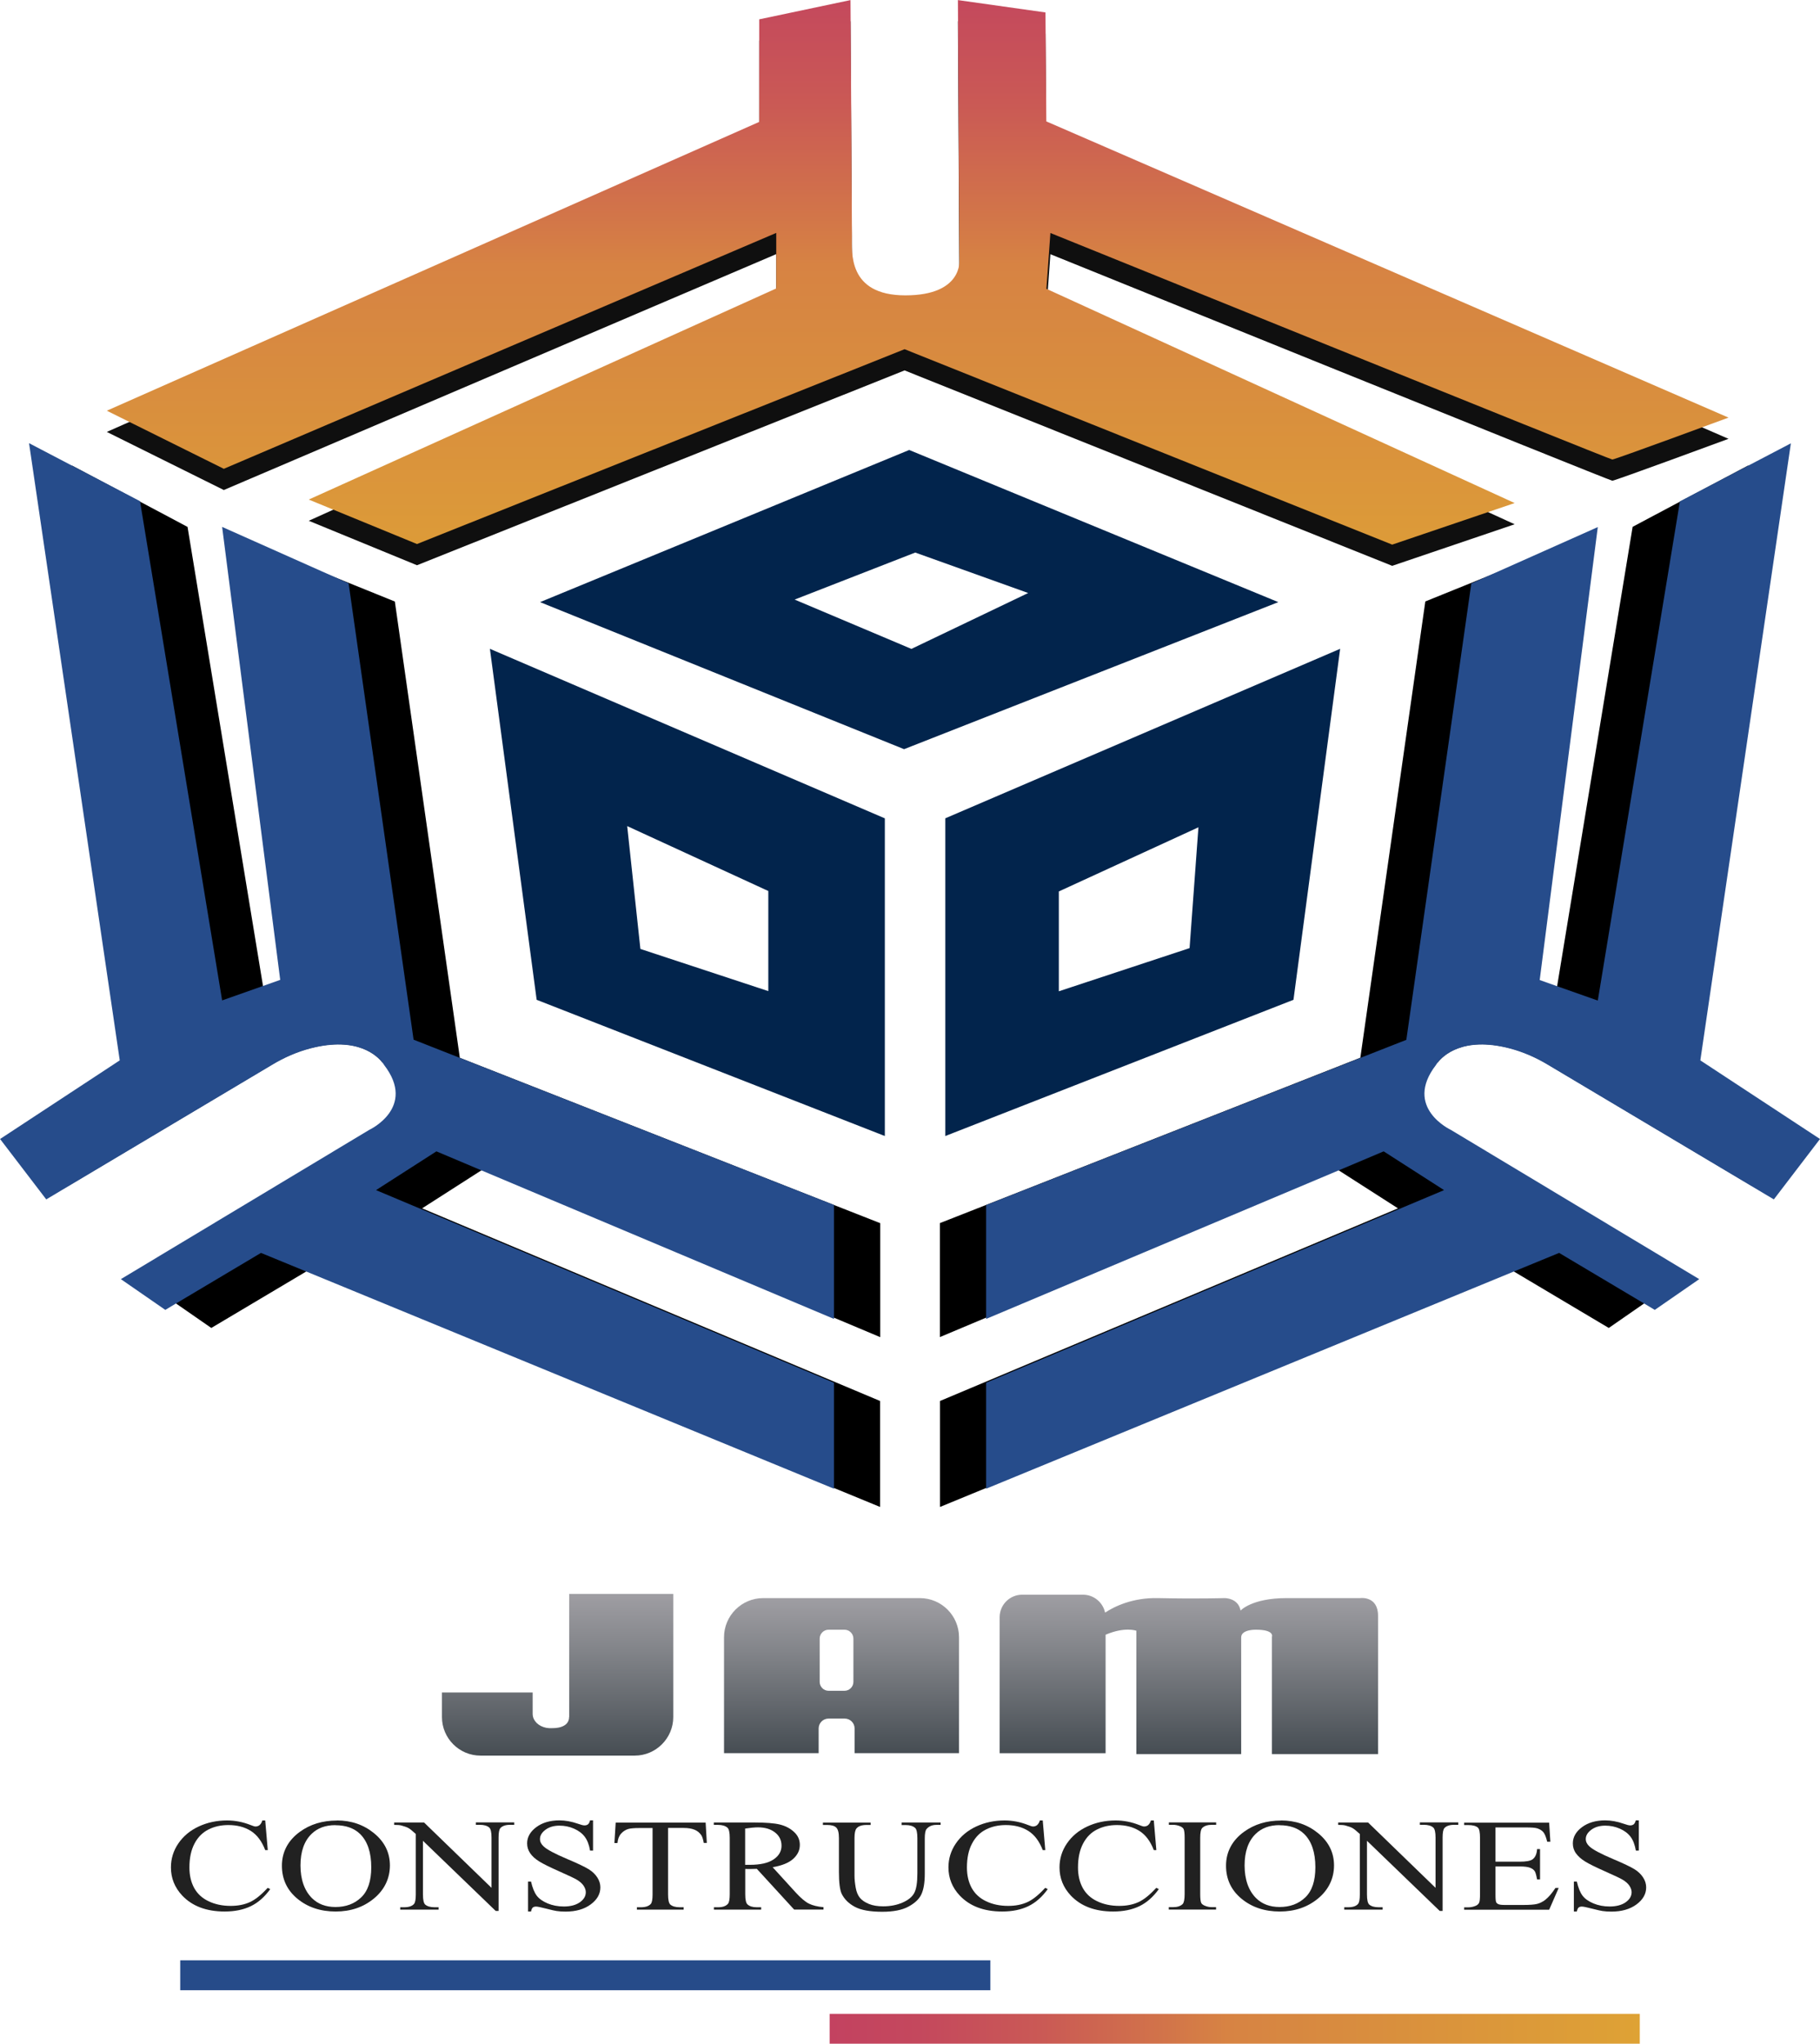 <svg xmlns="http://www.w3.org/2000/svg" xmlns:xlink="http://www.w3.org/1999/xlink" id="Layer_2" data-name="Layer 2" viewBox="0 0 213.69 239.9"><defs><style>      .cls-1 {        fill: url(#linear-gradient-2);      }      .cls-2 {        fill: url(#New_Gradient_Swatch);      }      .cls-3 {        fill: url(#linear-gradient);      }      .cls-4 {        fill: #264b89;      }      .cls-5 {        fill: #212121;      }      .cls-6 {        fill: #264c8b;      }      .cls-7 {        fill: url(#New_Gradient_Swatch-3);      }      .cls-8 {        fill: url(#New_Gradient_Swatch-2);      }      .cls-9 {        fill: #02244c;      }      .cls-10 {        fill: #0f0f0f;      }    </style><linearGradient id="linear-gradient" x1="107.75" y1="-9.58" x2="107.75" y2="73.51" gradientUnits="userSpaceOnUse"><stop offset="0" stop-color="#c34260"></stop><stop offset=".11" stop-color="#c4485d"></stop><stop offset=".26" stop-color="#ca5955"></stop><stop offset=".42" stop-color="#d27549"></stop><stop offset=".49" stop-color="#d78343"></stop><stop offset=".56" stop-color="#d78741"></stop><stop offset="1" stop-color="#dea235"></stop></linearGradient><linearGradient id="New_Gradient_Swatch" data-name="New Gradient Swatch" x1="65.47" y1="187.1" x2="65.47" y2="206.08" gradientUnits="userSpaceOnUse"><stop offset="0" stop-color="#9f9ea3"></stop><stop offset=".35" stop-color="#828489"></stop><stop offset="1" stop-color="#464d53"></stop></linearGradient><linearGradient id="New_Gradient_Swatch-2" data-name="New Gradient Swatch" x1="98.8" y1="187.59" x2="98.8" y2="205.79" xlink:href="#New_Gradient_Swatch"></linearGradient><linearGradient id="New_Gradient_Swatch-3" data-name="New Gradient Swatch" x1="139.58" y1="187.18" x2="139.58" y2="205.9" xlink:href="#New_Gradient_Swatch"></linearGradient><linearGradient id="linear-gradient-2" x1="97.41" y1="238.15" x2="192.53" y2="238.15" xlink:href="#linear-gradient"></linearGradient></defs><g id="Layer_1-2" data-name="Layer 1"><g><g><path class="cls-10" d="M12.54,50.7l13.74,6.82,64.86-27.69v6.52l-54.89,24.78,12.71,5.22,57.25-22.87,57.25,22.94,14.38-4.88-54.98-25.15.47-6.55s65.68,26.59,65.98,26.59,13.64-4.92,13.64-4.92L122.85,16.74l-.1-12.79-10.28-1.45.17,30.48s.48,4.18-6.34,4.18-6.27-5.12-6.27-6.97-.17-27.69-.17-27.69l-10.72,2.26v12.04L12.54,50.7Z"></path><path class="cls-3" d="M12.54,48.21l13.74,6.82,64.86-27.69v6.52l-54.89,24.78,12.71,5.22,57.25-22.87,57.25,22.94,14.38-4.88-54.98-25.15.47-6.55s65.68,26.59,65.98,26.59,13.64-4.92,13.64-4.92L122.85,14.25l-.1-12.79-10.28-1.45.17,30.48s.48,4.18-6.34,4.18-6.27-5.12-6.27-6.97-.17-27.69-.17-27.69l-10.72,2.26v12.04L12.54,48.21Z"></path><path d="M56.52,137.38l-6.96,4.46,53.77,22.61v12.44l-5.42-2.23-61.86-25.46-.09.05-11.15,6.63-4.17-2.89-1.05-.73,29.16-17.52s5.62-2.61,1.74-7.63c0,0-1.4-2.48-5.59-2.39-.61-.79-2.94-3.11-8.44-1.69-1.58.41-3.09,1.07-4.49,1.91l-23.96,14.27-2.6-3.4,14.05-9.23L8.43,54.64l.08.04,7.96,4.22,5.55,2.95,8.86,53.89.63,3.83,6.82-2.41-7.36-52.77,8.74,3.53,6.65,2.69,7.63,53.56h0s43.94,17.28,43.94,17.28l5.42,2.13v13.38l-5.42-2.28-41.26-17.38-.14.09Z"></path><path class="cls-6" d="M97.92,141.44v13.38l-41.4-17.44-5.28-2.23-7.09,4.55,53.77,22.61v12.44l-61.95-25.49-5.33-2.19-9.98,5.94-1.25.75-5.22-3.61,29.16-17.52s5.62-2.61,1.74-7.63c0,0-.05-.1-.17-.25-.61-.79-2.94-3.11-8.44-1.69-1.58.41-3.09,1.07-4.49,1.91l-23.96,14.27-2.6,1.55-5.42-7.09,14.05-9.23L3.41,52.02l5.01,2.62.08.04,7.95,4.16v.06s9.63,58.53,9.63,58.53l4.79-1.69,2.03-.72-6.82-53.17,13.62,6.07,1.23.55,7.63,53.57,5.42,2.13,43.94,17.27Z"></path><path d="M157.18,137.38l6.96,4.46-53.77,22.61v12.44l5.42-2.23,61.86-25.46.09.05,11.15,6.63,4.17-2.89,1.05-.73-29.16-17.52s-5.62-2.61-1.74-7.63c0,0,1.4-2.48,5.59-2.39.61-.79,2.94-3.11,8.44-1.69,1.58.41,3.09,1.07,4.49,1.91l23.96,14.27,2.6-3.4-14.05-9.23,11.04-71.95-.08.04-7.96,4.22-5.55,2.95-8.86,53.89-.63,3.83-6.82-2.41,7.36-52.77-8.74,3.53-6.65,2.69-7.63,53.56h0s-43.94,17.28-43.94,17.28l-5.42,2.13v13.38l5.42-2.28,41.26-17.38.14.09Z"></path><path class="cls-6" d="M115.78,141.44v13.38l41.4-17.44,5.28-2.23,7.09,4.55-53.77,22.61v12.44l61.95-25.49,5.33-2.19,9.98,5.94,1.25.75,5.22-3.61-29.16-17.52s-5.62-2.61-1.74-7.63c0,0,.05-.1.17-.25.61-.79,2.94-3.11,8.44-1.69,1.58.41,3.09,1.07,4.49,1.91l23.96,14.27,2.6,1.55,5.42-7.09-14.05-9.23,10.63-72.43-5.01,2.62-.08.04-7.95,4.16v.06s-9.63,58.53-9.63,58.53l-4.79-1.69-2.03-.72,6.82-53.17-13.62,6.07-1.23.55-7.63,53.57-5.42,2.13-43.94,17.27Z"></path><path class="cls-9" d="M57.52,76.16l5.49,41.2,40.88,15.99v-37.29l-46.37-19.9ZM90.21,116.34l-15.02-4.95-1.55-14.42,16.57,7.62v11.76Z"></path><path class="cls-9" d="M110.99,96.06v37.29l40.88-15.99,5.48-41.2-46.37,19.9ZM139.68,111.29l-15.36,5.07v-11.72l16.39-7.53-1.04,14.19Z"></path><path class="cls-9" d="M106.75,52.82l-43.34,17.86,42.74,17.26,43.94-17.26-43.34-17.86ZM93.3,70.38l14.16-5.52,13.26,4.75-13.71,6.56-13.71-5.79Z"></path></g><g><g><path class="cls-5" d="M31.14,213.69l.3,3.48h-.3c-.4-1.04-.96-1.79-1.69-2.25-.73-.46-1.61-.69-2.64-.69-.86,0-1.64.17-2.33.52s-1.24.89-1.64,1.65-.6,1.69-.6,2.81c0,.93.19,1.73.56,2.41.38.68.94,1.2,1.7,1.56s1.62.54,2.58.54c.84,0,1.58-.14,2.23-.43.64-.28,1.35-.85,2.12-1.69l.3.15c-.65.91-1.41,1.58-2.27,2-.87.42-1.89.63-3.08.63-2.15,0-3.81-.63-4.99-1.88-.88-.94-1.32-2.04-1.32-3.3,0-1.02.29-1.96.87-2.81.58-.85,1.38-1.52,2.39-1.99s2.12-.71,3.33-.71c.94,0,1.86.18,2.77.54.27.11.46.17.57.17.17,0,.32-.05.45-.14.17-.14.28-.32.35-.57h.33Z"></path><path class="cls-5" d="M39.56,213.69c1.68,0,3.14.5,4.37,1.51s1.85,2.27,1.85,3.77-.62,2.84-1.86,3.87c-1.24,1.03-2.74,1.54-4.51,1.54s-3.28-.5-4.49-1.5c-1.21-1-1.82-2.29-1.82-3.88s.7-2.95,2.1-3.97c1.22-.89,2.67-1.33,4.36-1.33ZM39.38,214.24c-1.16,0-2.09.34-2.79,1.02-.87.84-1.31,2.08-1.31,3.71s.45,2.95,1.36,3.85c.69.68,1.61,1.03,2.75,1.03,1.22,0,2.22-.37,3.01-1.12.79-.75,1.19-1.93,1.19-3.54,0-1.75-.44-3.05-1.31-3.91-.7-.68-1.67-1.03-2.9-1.03Z"></path><path class="cls-5" d="M46.28,213.93h3.51l7.92,7.67v-5.9c0-.63-.09-1.02-.27-1.18-.24-.21-.61-.32-1.12-.32h-.45v-.28h4.51v.28h-.46c-.55,0-.94.13-1.17.39-.14.16-.21.53-.21,1.1v8.62h-.34l-8.54-8.23v6.3c0,.63.09,1.02.26,1.18.24.21.61.32,1.12.32h.46v.28h-4.51v-.28h.45c.55,0,.95-.13,1.17-.39.14-.16.21-.53.21-1.1v-7.11c-.38-.35-.66-.58-.85-.69-.19-.11-.48-.21-.85-.31-.18-.05-.46-.07-.84-.07v-.28Z"></path><path class="cls-5" d="M69.63,213.69v3.54h-.35c-.11-.68-.32-1.22-.62-1.62-.3-.4-.72-.72-1.27-.96-.55-.24-1.11-.35-1.7-.35-.66,0-1.21.16-1.64.48s-.65.68-.65,1.09c0,.31.14.6.41.85.39.38,1.33.88,2.82,1.51,1.21.51,2.04.91,2.48,1.18.44.27.78.6,1.02.97.24.37.36.76.36,1.17,0,.77-.38,1.44-1.14,2s-1.74.84-2.94.84c-.38,0-.73-.02-1.06-.07-.2-.03-.61-.12-1.23-.28s-1.01-.24-1.18-.24-.28.04-.38.11c-.09.08-.16.23-.21.47h-.35v-3.51h.35c.17.73.39,1.28.67,1.65s.71.67,1.28.91c.58.24,1.21.36,1.9.36.8,0,1.42-.17,1.89-.5.46-.33.69-.72.69-1.18,0-.25-.09-.5-.26-.76s-.45-.5-.82-.72c-.25-.15-.93-.47-2.03-.96s-1.9-.88-2.36-1.17c-.47-.29-.82-.61-1.06-.96-.24-.35-.36-.74-.36-1.16,0-.73.36-1.37,1.07-1.9.71-.53,1.62-.8,2.72-.8.69,0,1.42.13,2.19.4.36.13.61.19.75.19.17,0,.3-.04.41-.12s.19-.24.25-.47h.35Z"></path><path class="cls-5" d="M82.85,213.93l.14,2.4h-.36c-.07-.42-.17-.72-.29-.91-.2-.29-.46-.51-.79-.64-.33-.14-.76-.21-1.29-.21h-1.82v7.81c0,.63.09,1.02.26,1.18.24.21.61.32,1.12.32h.45v.28h-5.49v-.28h.46c.55,0,.94-.13,1.17-.39.14-.16.21-.53.21-1.1v-7.81h-1.56c-.6,0-1.03.04-1.29.11-.33.1-.61.28-.85.55-.24.27-.38.64-.42,1.1h-.36l.15-2.4h10.57Z"></path><path class="cls-5" d="M96.7,224.15h-3.46l-4.38-4.78c-.32.01-.59.02-.79.02-.08,0-.17,0-.27,0-.1,0-.19,0-.3-.01v2.97c0,.64.09,1.04.27,1.2.24.22.6.33,1.09.33h.51v.28h-5.55v-.28h.49c.55,0,.94-.14,1.17-.42.13-.16.2-.53.2-1.11v-6.61c0-.64-.09-1.04-.27-1.2-.25-.22-.62-.33-1.11-.33h-.49v-.28h4.72c1.38,0,2.39.08,3.04.24.65.16,1.21.45,1.66.87.46.42.68.93.68,1.52,0,.63-.26,1.17-.78,1.64s-1.32.79-2.41.98l2.67,2.93c.61.67,1.14,1.12,1.58,1.34.44.22,1.01.36,1.72.42v.28ZM87.5,218.9c.12,0,.23,0,.31,0,.09,0,.16,0,.22,0,1.24,0,2.17-.21,2.79-.63.63-.42.94-.96.94-1.61s-.25-1.16-.76-1.56c-.51-.4-1.18-.6-2.01-.6-.37,0-.87.05-1.5.14v4.25Z"></path><path class="cls-5" d="M105.86,214.21v-.28h4.58v.28h-.49c-.51,0-.9.17-1.17.5-.13.16-.2.52-.2,1.09v4.15c0,1.03-.13,1.82-.39,2.39s-.76,1.05-1.52,1.46c-.75.41-1.78.61-3.08.61-1.41,0-2.49-.19-3.22-.58-.73-.39-1.25-.91-1.56-1.56-.2-.45-.31-1.29-.31-2.52v-4c0-.63-.11-1.04-.33-1.24-.22-.2-.57-.29-1.06-.29h-.49v-.28h5.6v.28h-.5c-.53,0-.92.13-1.15.4-.16.18-.24.56-.24,1.13v4.46c0,.4.05.85.14,1.37s.26.91.5,1.2c.24.29.59.52,1.05.71.46.19,1.01.28,1.68.28.85,0,1.6-.15,2.27-.44.67-.29,1.13-.67,1.37-1.12.25-.46.37-1.23.37-2.31v-4.14c0-.64-.09-1.04-.27-1.2-.25-.22-.62-.33-1.11-.33h-.49Z"></path><path class="cls-5" d="M122.43,213.69l.3,3.48h-.3c-.4-1.04-.96-1.79-1.69-2.25-.73-.46-1.61-.69-2.64-.69-.86,0-1.64.17-2.33.52-.69.34-1.24.89-1.64,1.65-.4.75-.6,1.69-.6,2.81,0,.93.19,1.73.56,2.41.38.68.94,1.2,1.7,1.56s1.62.54,2.58.54c.84,0,1.58-.14,2.23-.43.64-.28,1.35-.85,2.12-1.69l.3.15c-.65.91-1.41,1.58-2.27,2-.87.42-1.89.63-3.08.63-2.15,0-3.81-.63-4.99-1.88-.88-.94-1.32-2.04-1.32-3.3,0-1.02.29-1.96.87-2.81.58-.85,1.38-1.52,2.39-1.99s2.12-.71,3.33-.71c.94,0,1.86.18,2.77.54.27.11.46.17.57.17.17,0,.32-.05.45-.14.17-.14.28-.32.35-.57h.33Z"></path><path class="cls-5" d="M135.47,213.69l.3,3.48h-.3c-.4-1.04-.96-1.79-1.69-2.25-.73-.46-1.61-.69-2.64-.69-.86,0-1.64.17-2.33.52-.69.34-1.24.89-1.64,1.65-.4.75-.6,1.69-.6,2.81,0,.93.19,1.73.56,2.41.38.68.94,1.2,1.7,1.56s1.62.54,2.58.54c.84,0,1.58-.14,2.23-.43.64-.28,1.35-.85,2.12-1.69l.3.15c-.65.91-1.41,1.58-2.27,2-.87.42-1.89.63-3.08.63-2.15,0-3.81-.63-4.99-1.88-.88-.94-1.32-2.04-1.32-3.3,0-1.02.29-1.96.87-2.81.58-.85,1.38-1.52,2.39-1.99s2.12-.71,3.33-.71c.94,0,1.86.18,2.77.54.27.11.46.17.57.17.17,0,.32-.05.45-.14.17-.14.28-.32.35-.57h.33Z"></path><path class="cls-5" d="M142.78,223.87v.28h-5.55v-.28h.46c.54,0,.92-.12,1.17-.37.15-.16.23-.55.23-1.16v-6.61c0-.52-.04-.86-.12-1.03-.06-.12-.19-.23-.39-.32-.28-.12-.57-.18-.88-.18h-.46v-.28h5.55v.28h-.47c-.53,0-.91.12-1.16.37-.16.16-.24.55-.24,1.16v6.61c0,.52.04.86.12,1.03.06.13.2.23.4.32.27.12.56.18.87.18h.47Z"></path><path class="cls-5" d="M150.41,213.69c1.68,0,3.14.5,4.37,1.51,1.23,1.01,1.85,2.27,1.85,3.77s-.62,2.84-1.86,3.87c-1.24,1.03-2.74,1.54-4.51,1.54s-3.28-.5-4.49-1.5c-1.21-1-1.82-2.29-1.82-3.88s.7-2.95,2.1-3.97c1.22-.89,2.67-1.33,4.36-1.33ZM150.23,214.24c-1.16,0-2.09.34-2.79,1.02-.87.84-1.31,2.08-1.31,3.71s.45,2.95,1.36,3.85c.69.68,1.61,1.03,2.75,1.03,1.22,0,2.22-.37,3.01-1.12.79-.75,1.19-1.93,1.19-3.54,0-1.75-.44-3.05-1.31-3.91-.7-.68-1.67-1.03-2.9-1.03Z"></path><path class="cls-5" d="M157.12,213.93h3.51l7.92,7.67v-5.9c0-.63-.09-1.02-.27-1.18-.24-.21-.61-.32-1.12-.32h-.45v-.28h4.51v.28h-.46c-.55,0-.94.13-1.17.39-.14.16-.21.53-.21,1.1v8.62h-.34l-8.54-8.23v6.3c0,.63.09,1.02.26,1.18.24.21.61.32,1.12.32h.46v.28h-4.51v-.28h.45c.55,0,.95-.13,1.17-.39.14-.16.21-.53.21-1.1v-7.11c-.38-.35-.66-.58-.85-.69s-.48-.21-.85-.31c-.19-.05-.46-.07-.84-.07v-.28Z"></path><path class="cls-5" d="M175.59,214.49v4.04h2.85c.74,0,1.23-.09,1.48-.26.33-.23.52-.64.55-1.22h.35v3.56h-.35c-.09-.5-.18-.82-.27-.96-.12-.18-.3-.31-.56-.41-.26-.1-.66-.15-1.2-.15h-2.85v3.37c0,.45.03.73.08.83.05.1.14.18.27.23.13.06.37.09.73.09h2.2c.73,0,1.26-.04,1.59-.12s.65-.24.96-.47c.39-.31.8-.78,1.21-1.41h.38l-1.12,2.56h-9.98v-.28h.46c.31,0,.6-.06.87-.17.2-.08.34-.2.42-.36s.11-.49.11-.99v-6.64c0-.65-.08-1.05-.25-1.2-.23-.2-.61-.3-1.15-.3h-.46v-.28h9.98l.14,2.24h-.37c-.13-.54-.28-.91-.44-1.11-.16-.2-.4-.35-.72-.46-.25-.08-.7-.11-1.35-.11h-3.55Z"></path><path class="cls-5" d="M192.42,213.69v3.54h-.35c-.12-.68-.32-1.22-.62-1.62-.3-.4-.72-.72-1.27-.96s-1.11-.35-1.7-.35c-.66,0-1.21.16-1.64.48-.43.32-.65.68-.65,1.09,0,.31.14.6.41.85.39.38,1.33.88,2.82,1.51,1.21.51,2.04.91,2.48,1.18.44.27.78.6,1.02.97.24.37.36.76.36,1.17,0,.77-.38,1.44-1.14,2s-1.74.84-2.94.84c-.38,0-.73-.02-1.06-.07-.2-.03-.61-.12-1.23-.28s-1.01-.24-1.18-.24-.29.04-.38.11c-.09.08-.16.23-.21.47h-.35v-3.51h.35c.17.73.39,1.28.67,1.65s.71.67,1.28.91c.58.24,1.21.36,1.9.36.79,0,1.42-.17,1.89-.5.46-.33.69-.72.69-1.18,0-.25-.09-.5-.26-.76s-.45-.5-.82-.72c-.25-.15-.93-.47-2.03-.96s-1.9-.88-2.36-1.17c-.47-.29-.82-.61-1.07-.96s-.36-.74-.36-1.16c0-.73.36-1.37,1.07-1.9s1.62-.8,2.72-.8c.69,0,1.42.13,2.19.4.36.13.61.19.75.19.17,0,.3-.04.41-.12.1-.08.19-.24.25-.47h.35Z"></path></g><path class="cls-2" d="M66.83,201.55v-14.45h12.22v14.45c0,1.25-.51,2.38-1.33,3.2-.82.82-1.95,1.33-3.2,1.33h-18.1c-2.5,0-4.53-2.03-4.53-4.53v-2.88h10.65v2.53c0,.12.02.24.05.35.19.7.94,1.26,1.91,1.31.08,0,.16,0,.24,0s.15,0,.22-.01c0,0,1.86.06,1.86-1.31Z"></path><path class="cls-8" d="M107.99,187.59h-18.38c-2.54,0-4.6,2.06-4.6,4.6v13.6h11.11v-2.9c0-.64.52-1.16,1.17-1.16h1.88c.65,0,1.17.52,1.17,1.16v2.9h12.26v-13.6c0-2.54-2.06-4.6-4.6-4.6ZM100.2,197.42c0,.58-.47,1.05-1.05,1.05h-1.86c-.58,0-1.05-.47-1.05-1.05v-5.07c0-.58.47-1.05,1.05-1.05h1.86c.58,0,1.05.47,1.05,1.05v5.07Z"></path><path class="cls-7" d="M161.8,189.67v16.23h-12.46v-13.77s.35-.83-1.88-.83c0,0-1.73-.05-1.73.9v13.7h-12.31v-14.48s-1.36-.5-3.61.47v13.91h-12.44v-15.96c0-1.47,1.19-2.65,2.65-2.65h7.13c1.28,0,2.34.9,2.6,2.1,1.15-.75,3.28-1.77,6.23-1.7,4.62.1,7.78,0,7.78,0,0,0,1.61-.05,1.9,1.46,0,0,1.31-1.46,5.39-1.46h8.65s2.1-.3,2.1,2.08Z"></path></g><g><rect class="cls-4" x="21.16" y="230.11" width="95.12" height="3.51"></rect><rect class="cls-1" x="97.41" y="236.39" width="95.12" height="3.51"></rect></g></g></g></svg>